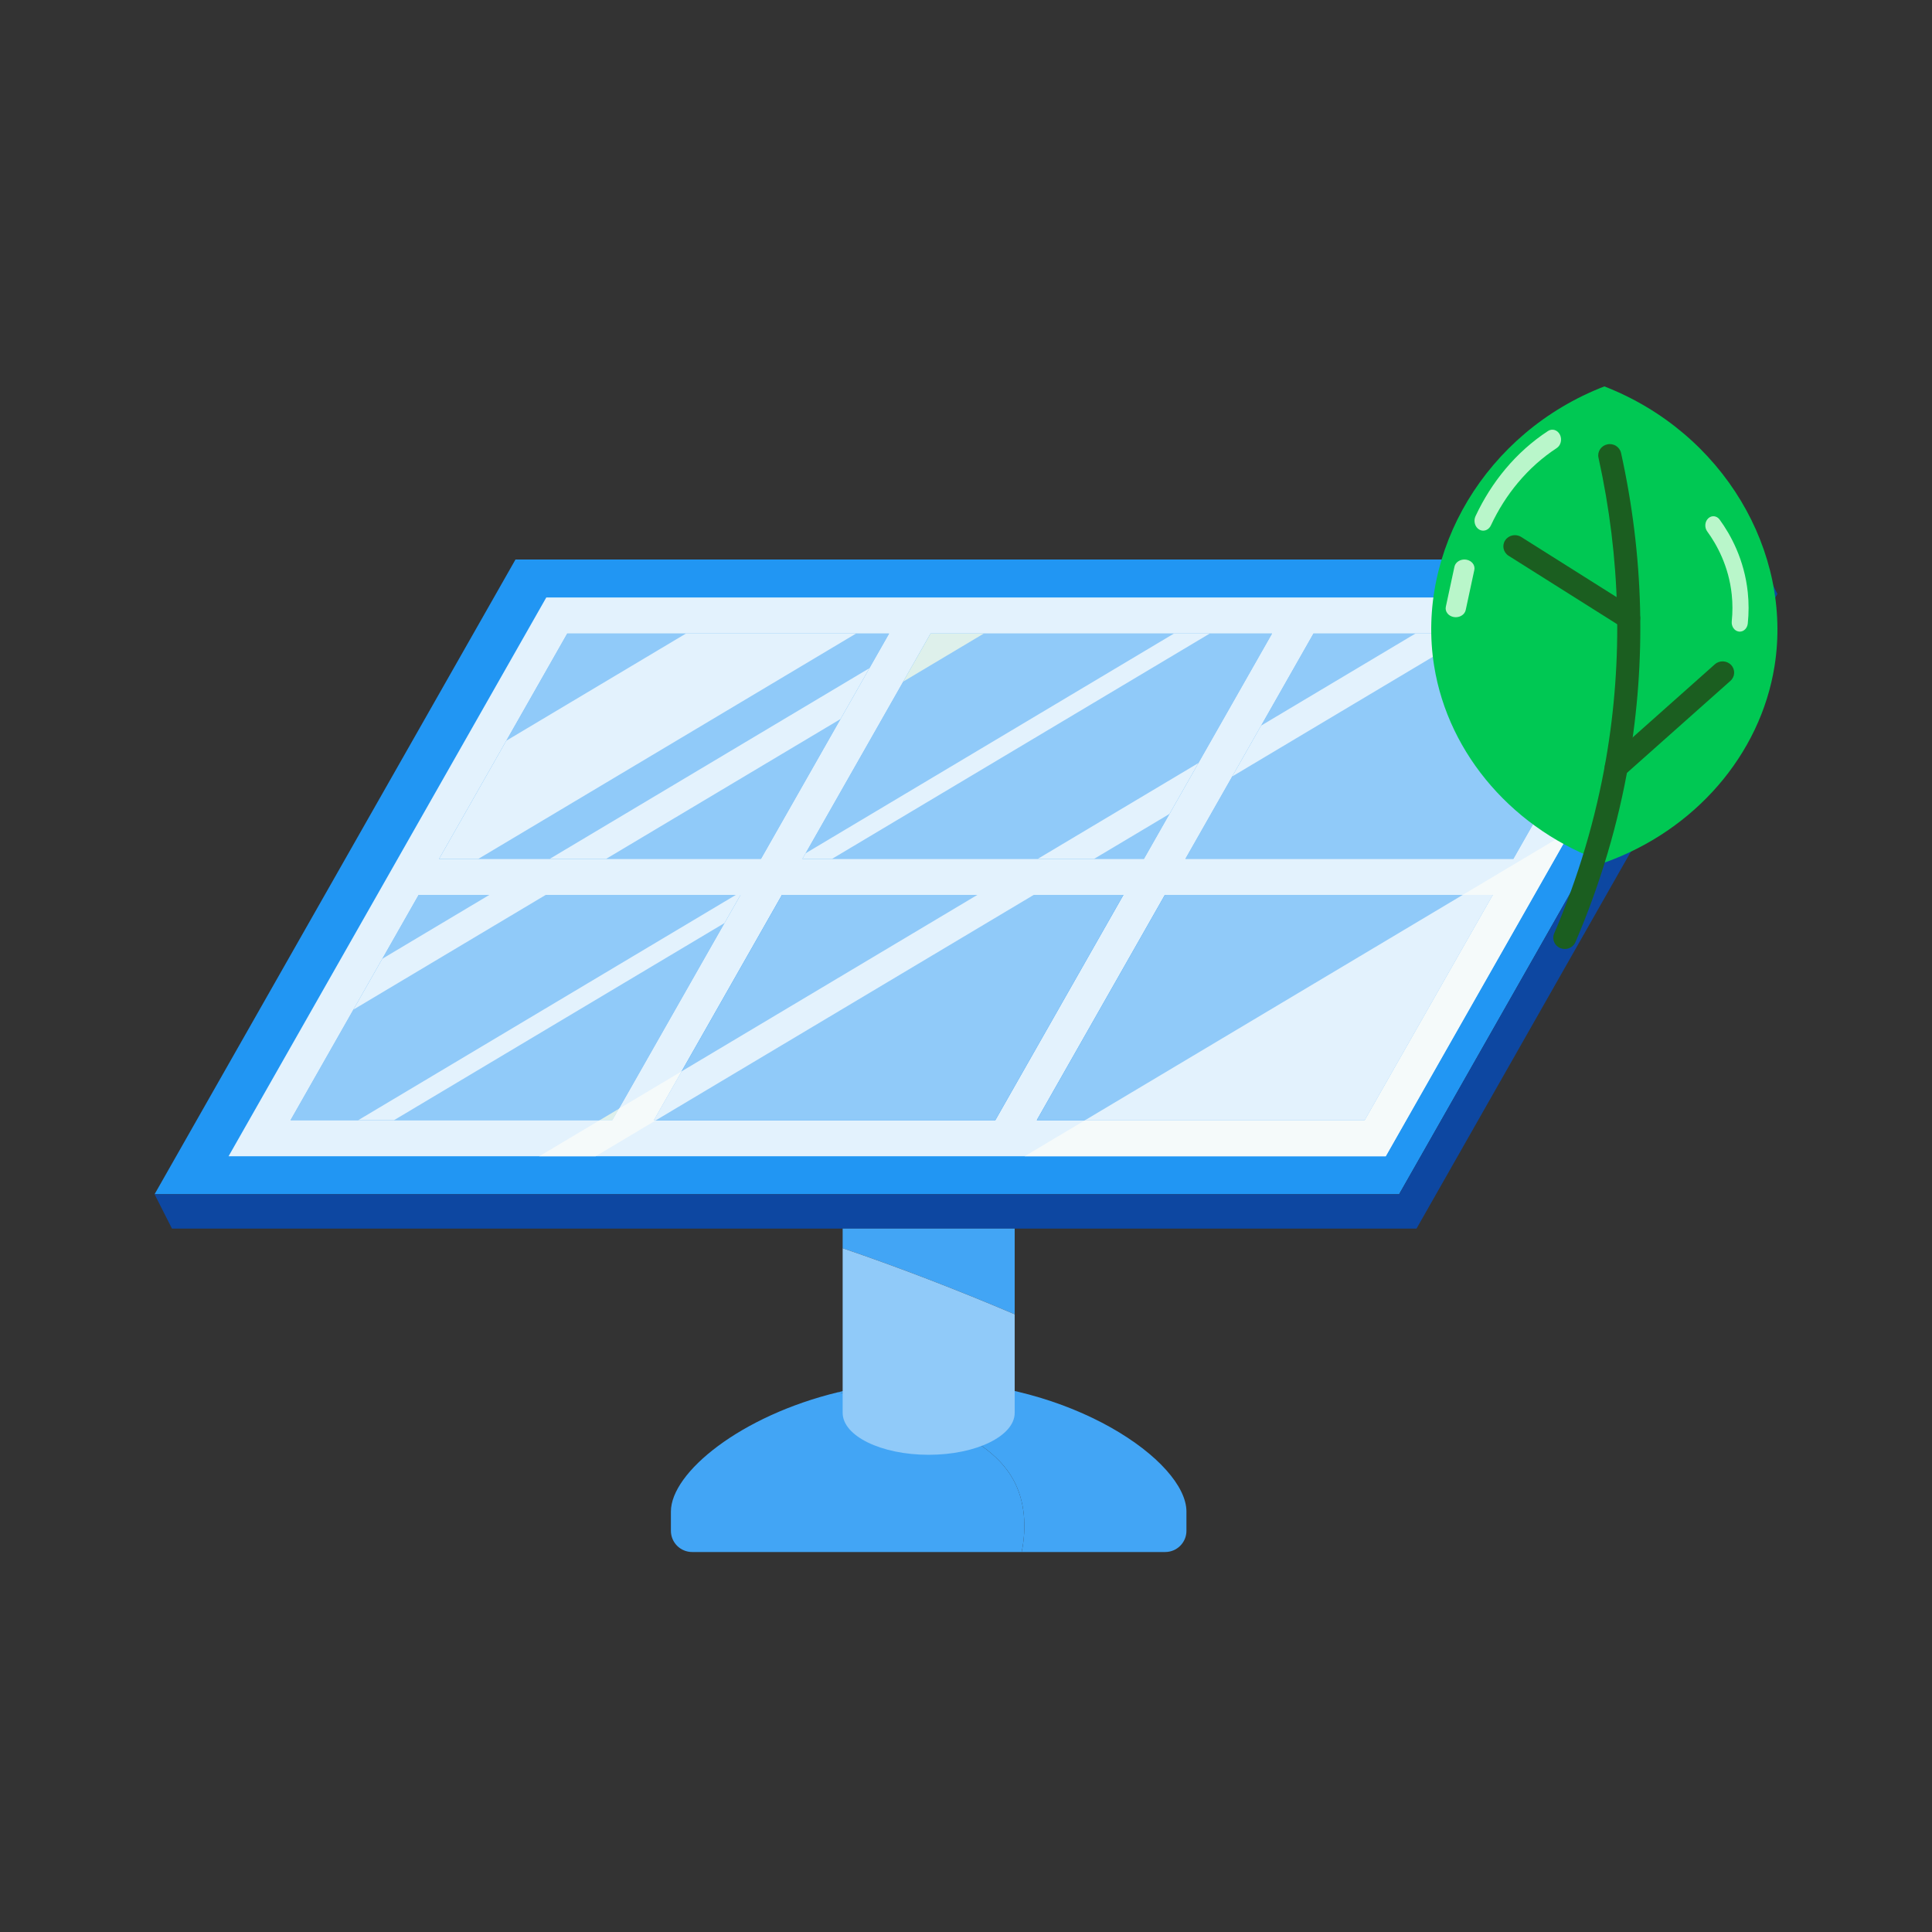 <?xml version="1.0" encoding="UTF-8"?>
<svg width="200px" height="200px" viewBox="0 0 200 200" version="1.1" xmlns="http://www.w3.org/2000/svg" xmlns:xlink="http://www.w3.org/1999/xlink">
    <rect x="0" y="0" width="200" height="200" fill="#333333" stroke="none"/>
    <title>4</title>
    <g id="Rancho-El-Pino" stroke="none" stroke-width="1" fill="none" fill-rule="evenodd">
        <g id="Libra-website" transform="translate(-772, -459)">
            <g id="4" transform="translate(772, 459)">
                <rect id="Rectangle" fill="#FFFFFF" opacity="0" x="0" y="0" width="200" height="200"></rect>
                <g id="Group-4" transform="translate(16, 40)">
                    <g id="Group" transform="translate(0, 17.92)">
                        <path d="M88.882,95.23 C87.359,92.493 84.459,90.831 81.593,89.568 C78.129,88.045 74.492,86.942 70.78,86.197 C60.665,88.636 53.452,94.519 53.452,98.557 L53.452,100.547 C53.452,101.761 54.435,102.744 55.65,102.744 L89.763,102.744 C90.275,100.205 90.136,97.483 88.882,95.23" id="Fill-735" fill="#42A5F5"></path>
                        <path d="M80.136,85.065 C76.84,85.065 73.696,85.495 70.78,86.197 C74.492,86.942 78.129,88.045 81.593,89.568 C84.459,90.831 87.359,92.493 88.882,95.23 C90.136,97.483 90.275,100.205 89.763,102.744 L104.622,102.744 C105.835,102.744 106.82,101.761 106.82,100.547 L106.82,98.557 C106.82,93.356 94.874,85.065 80.136,85.065" id="Fill-736" fill="#42A5F5"></path>
                        <polyline id="Fill-737" fill="#2196F3" points="166.197 7.27595761e-12 37.363 7.27595761e-12 0.002 65.706 128.836 65.706 166.197 7.27595761e-12"></polyline>
                        <polygon id="Fill-738" fill="#0D47A1" points="128.836 65.706 0 65.706 1.803 69.265 130.637 69.265 168 3.561 166.197 0"></polygon>
                        <polyline id="Fill-739" fill="#90CAF9" points="62.777 30.987 76.038 7.665 42.722 7.665 29.461 30.987 62.777 30.987"></polyline>
                        <polygon id="Fill-740" fill="#90CAF9" points="14.077 58.042 47.394 58.042 60.655 34.72 27.338 34.72"></polygon>
                        <polyline id="Fill-741" fill="#90CAF9" points="80.333 7.665 67.072 30.987 102.42 30.987 115.679 7.665 80.333 7.665"></polyline>
                        <polyline id="Fill-742" fill="#90CAF9" points="119.972 7.665 106.713 30.987 140.662 30.987 153.923 7.665 119.972 7.665"></polyline>
                        <path d="M97.958,46.381 L104.589,34.72 L138.539,34.72 L125.278,58.042 L91.328,58.042 L97.958,46.381 M106.713,30.987 L119.972,7.665 L153.923,7.665 L140.662,30.987 L106.713,30.987 M109.049,19.325 L102.42,30.987 L67.072,30.987 L80.333,7.665 L115.679,7.665 L109.049,19.325 M76.038,7.665 L62.777,30.987 L29.461,30.987 L42.722,7.665 L76.038,7.665 M47.394,58.042 L14.077,58.042 L27.338,34.72 L60.655,34.72 L47.394,58.042 M87.035,58.042 L51.687,58.042 L64.949,34.72 L100.297,34.72 L87.035,58.042 M160.34,3.932 L40.551,3.932 L7.66,61.776 L127.45,61.776 L160.34,3.932" id="Fill-743" fill="#E3F2FD"></path>
                        <polygon id="Fill-744" fill="#90CAF9" points="104.589 34.72 91.328 58.042 125.278 58.042 138.539 34.72"></polygon>
                        <polyline id="Fill-745" fill="#90CAF9" points="64.949 34.72 51.687 58.042 87.035 58.042 100.297 34.72 64.949 34.72"></polyline>
                        <polyline id="Fill-746" fill="#76CAE7" points="24.262 32.58 29.918 22.633 24.262 32.58"></polyline>
                        <polyline id="Fill-747" fill="#E3F2FD" points="33.524 30.987 29.461 30.987 36.416 18.756 55.008 7.665 72.616 7.665 33.524 30.987"></polyline>
                        <polyline id="Fill-749" fill="#76CAE7" points="127.45 61.776 90.071 61.776 127.45 61.776 146.638 28.029 146.64 28.029 144.956 30.987 127.45 61.776"></polyline>
                        <polyline id="Fill-750" fill="#F5FAFA" points="127.45 61.776 90.071 61.776 96.329 58.042 125.278 58.042 138.539 34.72 135.42 34.72 146.638 28.029 127.45 61.776"></polyline>
                        <polyline id="Fill-751" fill="#E3F2FD" points="125.278 58.042 96.329 58.042 135.42 34.72 138.539 34.72 125.278 58.042"></polyline>
                        <polyline id="Fill-752" fill="#76CAE7" points="14.087 50.472 17.084 45.204 14.089 50.472 14.087 50.472"></polyline>
                        <polyline id="Fill-753" fill="#E3F2FD" points="46.75 30.987 40.914 30.987 74.002 11.248 71.005 16.516 46.75 30.987"></polyline>
                        <polyline id="Fill-754" fill="#E3F2FD" points="20.585 46.596 23.582 41.328 34.658 34.72 40.492 34.72 20.585 46.596"></polyline>
                        <polyline id="Fill-755" fill="#DEF0EB" points="77.505 12.637 80.333 7.665 85.843 7.665 77.505 12.637"></polyline>
                        <polyline id="Fill-757" fill="#E3F2FD" points="24.787 58.042 21.082 58.042 60.175 34.72 60.655 34.72 58.999 37.633 24.787 58.042"></polyline>
                        <polyline id="Fill-758" fill="#E3F2FD" points="70.138 30.987 67.072 30.987 67.4 30.409 105.526 7.665 109.231 7.665 70.138 30.987"></polyline>
                        <polyline id="Fill-760" fill="#DEF0EB" points="47.394 58.042 46.083 58.042 48.068 56.859 48.068 56.857 47.394 58.042"></polyline>
                        <polyline id="Fill-761" fill="#F5FAFA" points="45.659 61.776 39.825 61.776 46.083 58.042 47.394 58.042 48.068 56.857 54.564 52.981 51.687 58.042 51.917 58.042 45.659 61.776"></polyline>
                        <polyline id="Fill-762" fill="#E3F2FD" points="97.266 30.987 91.433 30.987 108.057 21.07 105.064 26.335 105.062 26.337 97.266 30.987"></polyline>
                        <polyline id="Fill-763" fill="#E3F2FD" points="111.56 22.459 114.555 17.191 114.557 17.191 130.525 7.665 136.361 7.665 111.56 22.459"></polyline>
                        <polyline id="Fill-765" fill="#E3F2FD" points="51.917 58.042 51.687 58.042 54.564 52.981 54.566 52.981 85.175 34.72 91.01 34.72 51.917 58.042"></polyline>
                        <path d="M89.041,69.265 L71.231,69.265 L71.231,71.294 C77.252,73.35 83.185,75.646 89.041,78.134 L89.041,69.265" id="Fill-766" fill="#42A5F5"></path>
                        <path d="M71.231,71.294 L71.231,88.331 C71.231,90.733 75.217,92.68 80.136,92.68 C85.053,92.68 89.041,90.733 89.041,88.331 L89.041,78.134 C83.185,75.646 77.252,73.35 71.231,71.294" id="Fill-767" fill="#90CAF9"></path>
                    </g>
                    <g id="arabica-493" transform="translate(132.16, 0)" fill-rule="nonzero">
                        <path d="M35.544,28.935 C34.077,38.163 27.249,45.963 17.989,49.28 C8.669,46.01 1.783,38.195 0.3,28.935 C-1.592,17.117 5.607,4.761 17.922,0 C30.228,4.78 37.421,17.123 35.544,28.935 Z" id="Path" fill="#00C853"></path>
                        <g id="Group" transform="translate(7.467, 5.973)" fill="#1B5E20">
                            <path d="M6.362,52.267 C6.208,52.267 6.053,52.238 5.902,52.177 C5.293,51.93 5.005,51.25 5.259,50.659 C7.761,44.833 9.568,38.746 10.633,32.565 C12.405,22.269 12.141,11.785 9.848,1.406 C9.709,0.779 10.121,0.162 10.766,0.027 C11.414,-0.111 12.045,0.292 12.184,0.918 C14.54,11.586 14.811,22.362 12.988,32.948 C11.894,39.304 10.035,45.564 7.464,51.552 C7.273,51.998 6.829,52.267 6.362,52.267 L6.362,52.267 Z" id="Path"></path>
                            <path d="M12.972,19.173 C12.749,19.173 12.524,19.112 12.323,18.985 L0.545,11.561 C-0.009,11.212 -0.166,10.493 0.192,9.956 C0.551,9.418 1.29,9.266 1.844,9.613 L13.622,17.038 C14.176,17.387 14.333,18.106 13.974,18.644 C13.746,18.986 13.362,19.173 12.972,19.173 L12.972,19.173 Z" id="Path"></path>
                            <path d="M11.689,34.607 C11.365,34.607 11.043,34.48 10.808,34.229 C10.362,33.756 10.395,33.022 10.883,32.589 L21.893,22.795 C22.379,22.363 23.135,22.397 23.58,22.868 C24.026,23.341 23.992,24.076 23.505,24.509 L12.494,34.302 C12.265,34.506 11.977,34.607 11.689,34.607 L11.689,34.607 Z" id="Path"></path>
                        </g>
                        <path d="M5.38,14.933 C5.238,14.933 5.093,14.894 4.958,14.814 C4.519,14.55 4.352,13.931 4.585,13.433 C5.415,11.659 6.451,10.022 7.667,8.569 C8.966,7.015 10.454,5.686 12.09,4.616 C12.521,4.335 13.071,4.503 13.32,4.992 C13.568,5.481 13.42,6.105 12.989,6.387 C11.504,7.357 10.153,8.565 8.974,9.975 C7.87,11.294 6.929,12.78 6.175,14.391 C6.014,14.736 5.702,14.933 5.38,14.933 Z" id="Path" fill="#B9F6CA"></path>
                        <path d="M2.542,23.893 C2.477,23.893 2.413,23.888 2.348,23.878 C1.779,23.785 1.405,23.308 1.512,22.812 L2.404,18.664 C2.51,18.169 3.059,17.845 3.626,17.935 C4.195,18.028 4.569,18.506 4.462,19.001 L3.57,23.149 C3.476,23.587 3.036,23.893 2.542,23.893 Z" id="Path" fill="#B9F6CA"></path>
                        <path d="M31.942,25.387 C31.91,25.387 31.877,25.384 31.844,25.38 C31.385,25.319 31.056,24.844 31.11,24.32 C31.205,23.396 31.205,22.468 31.11,21.559 C30.804,18.603 29.558,16.365 28.567,15.007 C28.271,14.602 28.319,13.999 28.674,13.661 C29.03,13.323 29.557,13.38 29.852,13.784 C30.988,15.34 32.416,17.914 32.771,21.334 C32.881,22.391 32.881,23.47 32.771,24.542 C32.722,25.028 32.361,25.387 31.942,25.387 Z" id="Path" fill="#B9F6CA"></path>
                    </g>
                </g>
            </g>
        </g>
    </g>
</svg>